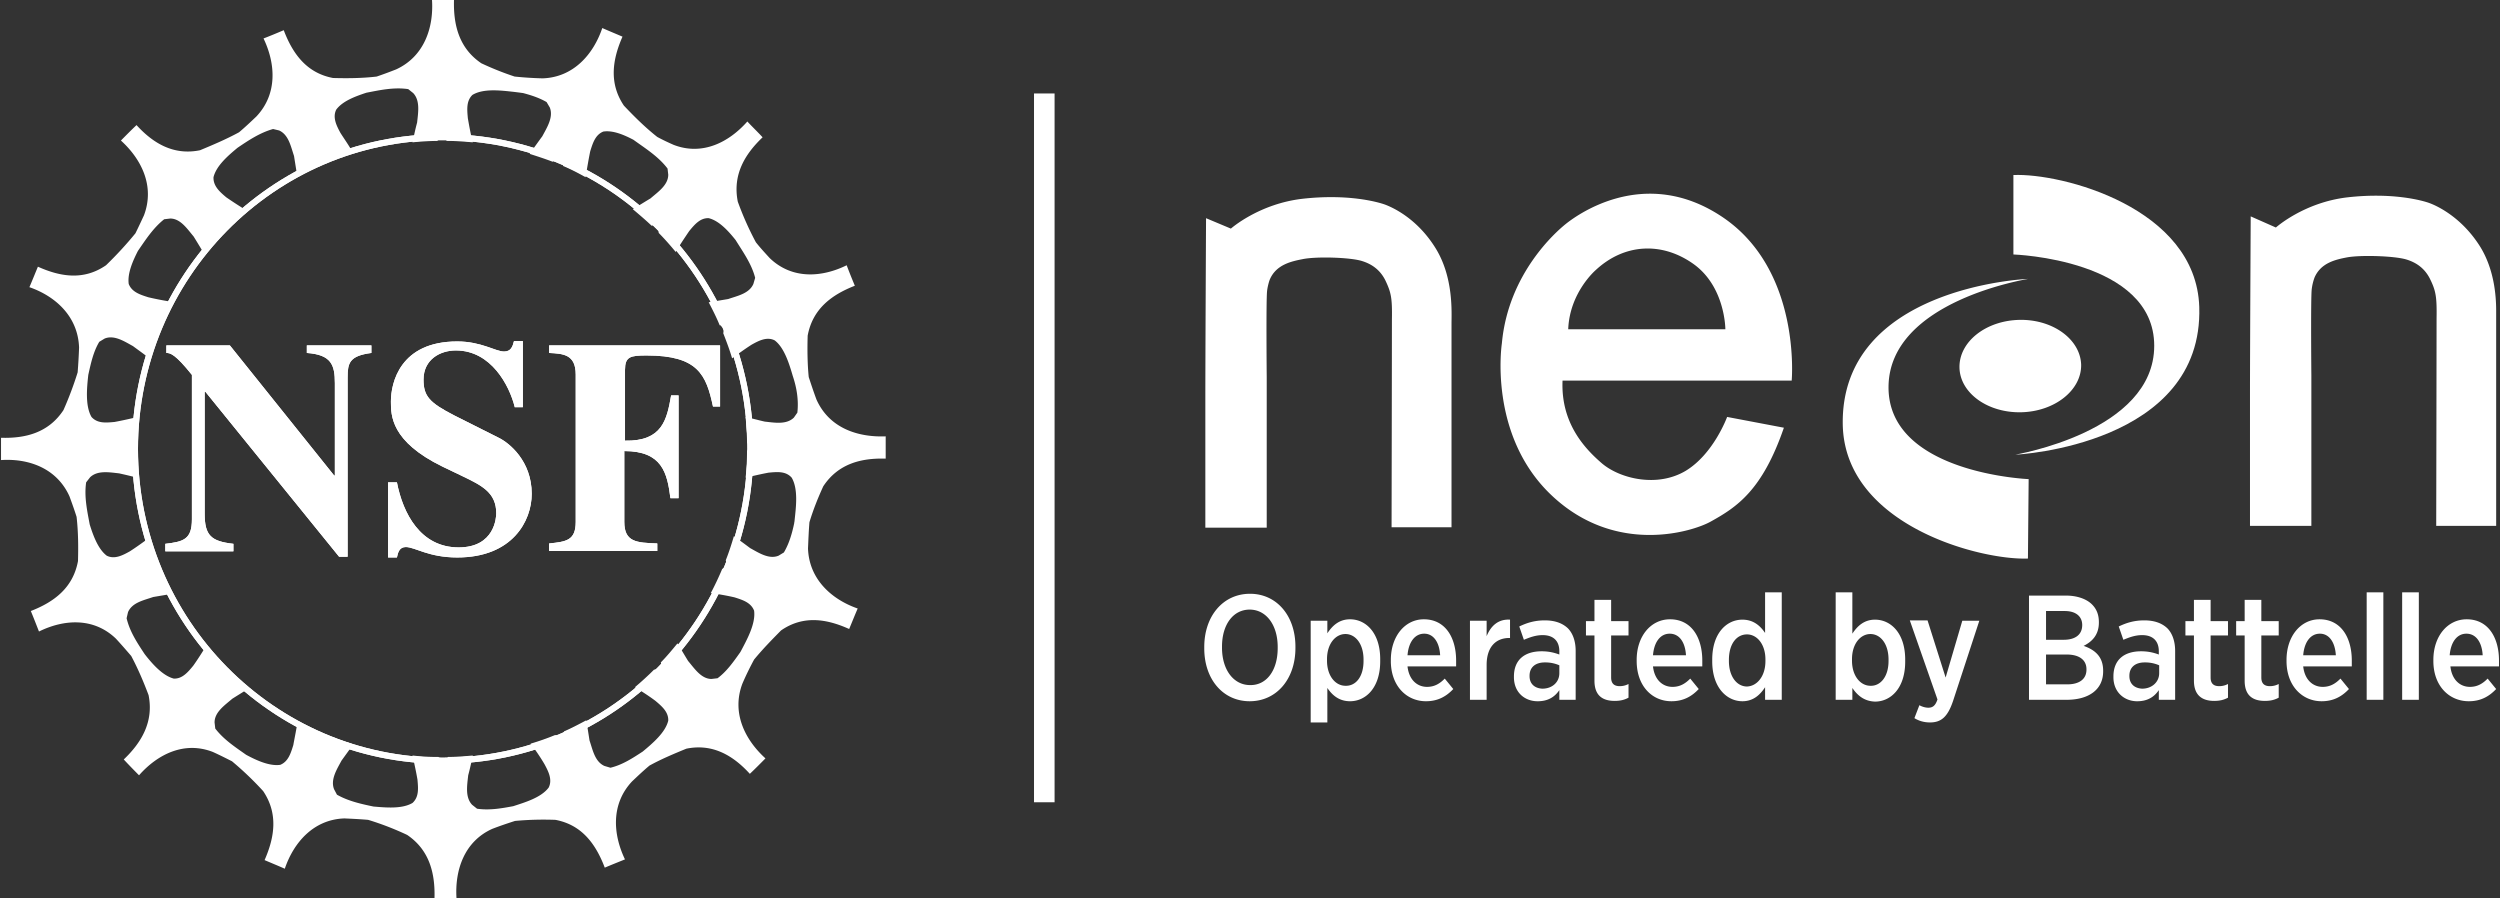 <svg width="167" height="60" viewBox="0 0 167 60" xmlns="http://www.w3.org/2000/svg"><rect x="0" y="0" width="167" height="60" fill="#333333" stroke="none"/><g fill="#FFF" fill-rule="nonzero"><path d="M11.042 36.327c1.209-.144 1.777-.288 1.777-1.633v-9.652c-1.114-1.392-1.445-1.464-1.706-1.464v-.505h4.242l6.966 8.692h.047v-6.17c0-1.225-.237-1.897-1.872-2.017v-.505h4.313v.505c-1.47.192-1.588.672-1.588 1.632v11.981h-.568l-8.933-11.02h-.048v8.139c0 1.465.427 1.849 1.92 2.017v.504h-4.55v-.504z"/><path d="M11.042 36.327c1.209-.144 1.777-.288 1.777-1.633v-9.652c-1.114-1.392-1.445-1.464-1.706-1.464v-.505h4.242l6.966 8.692h.047v-6.17c0-1.225-.237-1.897-1.872-2.017v-.505h4.313v.505c-1.47.192-1.588.672-1.588 1.632v11.981h-.568l-8.933-11.02h-.048v8.139c0 1.465.427 1.849 1.92 2.017v.504h-4.55v-.504zM34.382 27.18c-.355-1.417-1.564-3.77-3.933-3.77-1.043 0-2.157.6-2.157 1.945 0 1.104.38 1.536 2.062 2.4l2.962 1.489c.687.336 2.204 1.537 2.204 3.745 0 1.801-1.28 4.25-4.977 4.25-1.919 0-2.82-.696-3.435-.696-.427 0-.522.36-.593.696h-.592v-5.018h.592c.403 2.065 1.564 4.346 4.123 4.346 2.417 0 2.512-2.017 2.512-2.28 0-1.37-.948-1.85-2.251-2.474l-1.35-.648c-3.436-1.68-3.436-3.41-3.436-4.346 0-1.248.616-4.01 4.43-4.01 1.612 0 2.56.673 3.128.673.45 0 .569-.312.664-.697h.592v4.418h-.545v-.024z"/><path d="M34.382 27.18c-.355-1.417-1.564-3.77-3.933-3.77-1.043 0-2.157.6-2.157 1.945 0 1.104.38 1.536 2.062 2.4l2.962 1.489c.687.336 2.204 1.537 2.204 3.745 0 1.801-1.28 4.25-4.977 4.25-1.919 0-2.82-.696-3.435-.696-.427 0-.522.36-.593.696h-.592v-5.018h.592c.403 2.065 1.564 4.346 4.123 4.346 2.417 0 2.512-2.017 2.512-2.28 0-1.37-.948-1.85-2.251-2.474l-1.35-.648c-3.436-1.68-3.436-3.41-3.436-4.346 0-1.248.616-4.01 4.43-4.01 1.612 0 2.56.673 3.128.673.45 0 .569-.312.664-.697h.592v4.418h-.545v-.024zM36.704 23.073h11.397v4.082h-.474c-.45-2.113-.995-3.41-4.43-3.41-1.09 0-1.446.073-1.446.961v4.73c2.488.048 2.796-1.392 3.08-3.025h.498v6.867h-.545c-.213-1.681-.545-3.146-3.08-3.146v4.73c0 1.345.805 1.393 2.203 1.44v.505H36.68v-.504c1.138-.12 1.777-.192 1.777-1.44v-9.845c0-1.344-.829-1.392-1.777-1.44v-.505h.024z"/><path d="M36.704 23.073h11.397v4.082h-.474c-.45-2.113-.995-3.41-4.43-3.41-1.09 0-1.446.073-1.446.961v4.73c2.488.048 2.796-1.392 3.08-3.025h.498v6.867h-.545c-.213-1.681-.545-3.146-3.08-3.146v4.73c0 1.345.805 1.393 2.203 1.44v.505H36.68v-.504c1.138-.12 1.777-.192 1.777-1.44v-9.845c0-1.344-.829-1.392-1.777-1.44v-.505h.024z"/><path d="M29.572 8.956c-11.469 0-20.757 9.411-20.757 21.032 0 11.62 9.288 21.032 20.757 21.032 11.468 0 20.757-9.411 20.757-21.032 0-11.62-9.312-21.032-20.757-21.032zm0 41.656c-11.232 0-20.354-9.22-20.354-20.624 0-11.38 9.099-20.624 20.354-20.624 11.231 0 20.354 9.22 20.354 20.624-.024 11.38-9.123 20.624-20.354 20.624z"/><path d="M29.572 8.956c-11.469 0-20.757 9.411-20.757 21.032 0 11.62 9.288 21.032 20.757 21.032 11.468 0 20.757-9.411 20.757-21.032 0-11.62-9.312-21.032-20.757-21.032zm0 41.656c-11.232 0-20.354-9.22-20.354-20.624 0-11.38 9.099-20.624 20.354-20.624 11.231 0 20.354 9.22 20.354 20.624-.024 11.38-9.123 20.624-20.354 20.624z"/><path d="M54.544 26.699c-.19-.505-.355-1.009-.521-1.513-.095-.96-.095-1.92-.071-2.761.331-1.8 1.61-2.737 3.151-3.337-.19-.457-.403-.985-.545-1.369-1.658.816-3.649.96-5.142-.48-.308-.336-.64-.696-.924-1.056a20.44 20.44 0 01-1.208-2.714c-.356-1.8.474-3.169 1.658-4.297-.331-.36-.758-.769-1.019-1.057-1.232 1.393-3.009 2.305-4.928 1.56-.38-.167-.735-.335-1.09-.527-.853-.673-1.588-1.417-2.227-2.09-1.02-1.512-.759-3.096-.095-4.609-.45-.192-.972-.408-1.35-.576-.593 1.752-1.92 3.29-3.982 3.361a23.732 23.732 0 01-1.872-.12 19.697 19.697 0 01-2.227-.888C30.659 3.217 30.28 1.656 30.327 0h-1.469c.119 1.849-.52 3.77-2.393 4.634-.426.168-.877.336-1.303.48-1.019.12-2.038.12-2.915.096-1.777-.336-2.7-1.633-3.293-3.193-.45.192-.972.408-1.35.552.805 1.68.947 3.698-.475 5.21-.379.36-.758.72-1.16 1.057-.878.48-1.802.864-2.607 1.2-1.754.36-3.128-.456-4.242-1.68-.355.335-.758.744-1.042 1.032 1.374 1.248 2.274 3.049 1.54 4.994-.19.408-.38.816-.569 1.2a24.706 24.706 0 01-1.967 2.137c-1.492 1.032-3.056.768-4.55.096-.189.456-.402.984-.568 1.369 1.73.6 3.246 1.944 3.318 4.033a38.806 38.806 0 01-.095 1.657 23.348 23.348 0 01-.948 2.521c-.995 1.513-2.535 1.897-4.17 1.849v1.488c1.824-.12 3.72.529 4.573 2.425.166.456.332.913.474 1.369.118 1.032.118 2.065.094 2.953-.331 1.8-1.61 2.737-3.151 3.337.19.456.403 1.009.545 1.369 1.659-.817 3.65-.96 5.142.48.355.384.687.768 1.019 1.153.474.888.853 1.8 1.16 2.617.356 1.776-.473 3.169-1.658 4.297.332.36.735.769 1.02 1.057 1.231-1.393 3.008-2.305 4.928-1.56.426.191.853.407 1.28.623a21.179 21.179 0 012.084 1.993c1.02 1.513.759 3.097.095 4.61.45.192.972.408 1.35.576.593-1.752 1.92-3.29 3.982-3.361.52.024 1.042.048 1.587.096.948.288 1.848.648 2.607 1.008 1.492 1.009 1.872 2.57 1.824 4.226h1.47c-.12-1.873.52-3.794 2.393-4.634.497-.192.995-.36 1.516-.528a20.94 20.94 0 012.701-.072c1.778.336 2.702 1.633 3.294 3.193.45-.192.995-.408 1.35-.552-.805-1.68-.947-3.697.474-5.21.38-.36.759-.72 1.162-1.056.829-.457 1.706-.817 2.464-1.129 1.753-.36 3.128.456 4.241 1.68.356-.336.759-.744 1.043-1.032-1.374-1.248-2.275-3.049-1.54-4.994.237-.552.497-1.08.782-1.608.592-.72 1.232-1.369 1.8-1.945 1.493-1.033 3.057-.769 4.55-.096.19-.456.403-.985.569-1.369-1.73-.6-3.247-1.945-3.318-4.01.024-.576.048-1.176.095-1.752.26-.864.593-1.68.924-2.401.995-1.513 2.536-1.897 4.17-1.849v-1.488c-1.871.072-3.767-.553-4.62-2.45zm-1.28.864l-.236.336c-.498.48-1.28.336-1.944.264-.426-.096-.853-.216-1.279-.312.047.552.095 1.129.095 1.705l.023.024c.119.24.072.432-.023.552 0 .6-.024 1.2-.095 1.777.521-.12 1.019-.24 1.54-.336.545-.048 1.138-.12 1.54.336.45.768.285 1.993.19 2.88 0 .049-.024.121-.024.169-.142.672-.332 1.345-.687 1.945l-.355.216c-.64.264-1.327-.192-1.896-.504-.355-.265-.71-.529-1.09-.793-.166.552-.332 1.08-.545 1.609 0 .024.024.024.024.048 0 .288-.095.432-.26.528a19.86 19.86 0 01-.76 1.609c.522.072 1.067.168 1.588.288.522.168 1.09.336 1.304.888.118.889-.498 1.97-.9 2.737-.024.024-.024.048-.048.072-.427.6-.877 1.249-1.493 1.705l-.403.048c-.687 0-1.137-.696-1.564-1.2-.237-.385-.474-.793-.71-1.177-.356.432-.711.865-1.114 1.273 0 .024.023.048.023.096-.094.288-.284.384-.473.384-.403.408-.83.792-1.28 1.176.474.288.924.577 1.374.913.427.36.877.744.853 1.32-.19.793-1.042 1.513-1.706 2.065-.663.432-1.35.888-2.156 1.08l-.403-.12c-.64-.288-.782-1.08-.995-1.704-.071-.456-.142-.913-.213-1.345-.498.264-.995.529-1.493.744 0 .025 0 .049-.024.073-.19.216-.403.24-.568.168-.522.216-1.067.408-1.635.576.331.432.64.888.924 1.368.26.48.545 1.033.284 1.561-.498.672-1.564.984-2.37 1.248-.781.145-1.587.289-2.416.169l-.332-.264c-.474-.505-.332-1.297-.26-1.97.118-.431.212-.888.307-1.32-.545.048-1.113.096-1.658.096-.024.024-.024.048-.048.072-.26.12-.45.072-.592-.072a13.68 13.68 0 01-1.73-.096c.119.528.237 1.057.332 1.609.047.552.118 1.152-.332 1.56-.687.409-1.753.313-2.606.24-.806-.168-1.683-.36-2.441-.792l-.19-.36c-.26-.648.19-1.344.498-1.92l.782-1.081a17.739 17.739 0 01-1.588-.552c-.023 0-.023.024-.047.024-.284 0-.427-.096-.521-.264-.545-.24-1.067-.48-1.564-.769-.071.529-.19 1.08-.285 1.609-.165.528-.331 1.104-.876 1.32-.711.096-1.564-.288-2.275-.672-.71-.504-1.493-1.008-2.062-1.753l-.047-.408c0-.696.687-1.152 1.185-1.584.379-.24.735-.456 1.114-.697-.427-.36-.853-.744-1.256-1.128h-.024c-.26-.096-.355-.24-.38-.408-.402-.432-.805-.865-1.184-1.32-.284.455-.569.912-.877 1.344-.355.432-.734.888-1.303.864-.734-.192-1.421-.96-1.943-1.633-.474-.72-.995-1.488-1.208-2.4l.095-.409c.284-.648 1.066-.792 1.682-1.008l1.28-.216c-.261-.504-.522-1.008-.735-1.537h-.024c-.19-.168-.237-.36-.19-.528a23.719 23.719 0 01-.592-1.68c-.426.312-.853.624-1.303.912-.474.264-1.019.552-1.54.288-.569-.432-.9-1.32-1.138-2.089-.165-.888-.379-1.849-.237-2.81l.261-.335c.498-.48 1.28-.336 1.943-.264.427.096.853.192 1.256.312a19.98 19.98 0 01-.095-1.705s-.023 0-.023-.024a.546.546 0 01.023-.576c0-.6.048-1.2.095-1.777-.521.12-1.043.24-1.564.336-.545.048-1.137.12-1.54-.336-.427-.744-.308-1.945-.213-2.809.166-.744.331-1.537.734-2.209l.356-.216c.64-.264 1.327.192 1.895.504.356.264.735.529 1.09.817.166-.553.356-1.08.545-1.585-.024-.024-.047-.048-.047-.072-.024-.312.118-.456.308-.552a18.9 18.9 0 01.758-1.56 19.593 19.593 0 01-1.635-.313c-.521-.168-1.09-.336-1.303-.888-.095-.697.26-1.513.616-2.21.498-.72 1.019-1.536 1.753-2.112l.403-.048c.687 0 1.138.696 1.564 1.2.237.385.474.769.711 1.177.355-.432.71-.865 1.114-1.273 0-.024-.024-.048-.024-.072.095-.288.26-.384.474-.384.403-.408.83-.792 1.28-1.176a27.037 27.037 0 01-1.375-.889c-.426-.36-.877-.744-.853-1.344.19-.769.972-1.44 1.611-1.969.711-.48 1.493-1.008 2.37-1.249l.403.096c.64.289.782 1.08.995 1.705.071.456.142.889.213 1.345.498-.264.995-.505 1.517-.745v-.072c.19-.216.379-.24.568-.168a22.09 22.09 0 011.635-.576c-.213-.408-.521-.84-.829-1.32-.26-.48-.545-1.033-.284-1.561.426-.576 1.28-.888 2.014-1.129.877-.168 1.824-.384 2.796-.24l.331.264c.474.505.332 1.297.261 1.97-.118.431-.213.888-.308 1.32a19.203 19.203 0 011.659-.096c.024-.024.024-.048.047-.072.26-.12.45-.072.593.072.592 0 1.16.048 1.73.096-.143-.528-.238-1.08-.332-1.609-.048-.552-.119-1.152.308-1.56.758-.457 1.966-.289 2.843-.193.19.024.38.048.545.072.545.145 1.066.313 1.564.6l.213.36c.26.65-.19 1.345-.497 1.922-.285.384-.57.792-.853 1.176.52.168 1.042.336 1.54.528a.632.632 0 00.142-.12c.355-.024.497.168.569.408.52.216 1.019.48 1.492.745.095-.576.19-1.153.308-1.729.166-.528.332-1.104.877-1.32.64-.097 1.375.216 2.014.552.758.552 1.659 1.104 2.275 1.92l.047.409c0 .696-.687 1.152-1.184 1.584-.403.24-.782.48-1.185.72.426.36.853.72 1.256 1.105.023 0 .07-.024.094-.024.285.12.38.288.38.504.403.408.782.84 1.137 1.273.284-.48.592-.937.9-1.393.356-.432.735-.888 1.304-.864.687.168 1.303.84 1.8 1.464.474.769 1.067 1.585 1.304 2.521l-.119.409c-.284.648-1.066.792-1.682 1.008-.427.072-.877.144-1.303.216.26.504.521 1.009.734 1.537h.048c.19.192.237.36.19.528.212.552.426 1.104.592 1.68.426-.312.853-.624 1.303-.912.474-.264 1.019-.552 1.54-.288.64.48.971 1.56 1.209 2.377.26.768.402 1.609.307 2.449zM70.446 6.242h-1.374V53.59h1.374zM104.757 21.993h10.497s0-2.881-2.18-4.394c-2.062-1.44-4.55-1.344-6.469.432 0 0-1.753 1.489-1.848 3.962zm2.275 8.98c1.208 1.008 3.672 1.608 5.568.48 1.872-1.129 2.772-3.602 2.772-3.602l3.792.72c-1.446 4.202-3.152 5.307-4.882 6.267-1.184.672-6.35 2.305-10.639-1.753-4.265-4.033-3.317-10.156-3.317-10.156.426-4.682 3.649-7.467 4.241-7.947.593-.48 5.213-4.034 10.497-.48 5.284 3.553 4.621 10.924 4.621 10.924h-15.307c-.119 2.81 1.445 4.514 2.654 5.547zM139.021 24.37c.024 1.704-1.777 3.12-4.005 3.169-2.251.048-4.099-1.297-4.123-3.001-.023-1.705 1.754-3.122 4.005-3.17 2.227-.047 4.075 1.297 4.123 3.002z"/><path d="M134.495 11.693v5.306s9.407.312 9.407 6.099c0 5.786-9.383 7.274-9.265 7.274.119 0 12.559-.648 12.274-9.867-.213-6.651-9.217-8.956-12.416-8.812z"/><path d="M135.466 37.311l.048-5.306s-9.407-.384-9.36-6.17c.047-5.787 9.431-7.203 9.312-7.203-.118 0-12.558.552-12.369 9.772.166 6.674 9.147 9.027 12.369 8.907zM80.564 14.575s-.047 9.291-.047 11.813v8.859h4.1V25.211s-.048-5.066.023-5.762c.023-.24.118-.625.19-.793.426-.984 1.445-1.2 2.18-1.344.923-.192 3.174-.12 3.956.12.711.216 1.233.624 1.564 1.272.403.84.474 1.2.45 2.665 0 1.753-.023 13.854-.023 13.854h4.004v-13.59c0-.768.142-3.073-1.042-5.017-1.232-2.017-2.891-2.761-3.412-2.954-.545-.192-2.512-.72-5.498-.384-2.914.336-4.786 1.993-4.786 1.993l-1.659-.696zM150.347 14.454s-.048 9.292-.048 11.813v8.86h4.1V25.09s-.048-5.066.023-5.762a3.54 3.54 0 01.19-.792c.426-.985 1.422-1.2 2.18-1.345.924-.168 3.175-.096 3.957.144.711.216 1.232.625 1.564 1.273.403.816.474 1.2.45 2.689 0 1.729-.024 13.83-.024 13.83h4.005V20.769c0-1.057-.142-2.761-1.043-4.25-1.232-1.993-2.89-2.761-3.412-2.953-.521-.192-2.511-.72-5.473-.384-2.915.336-4.787 2.016-4.787 2.016l-1.682-.744zM80.445 43.314v-.096c0-2.065 1.256-3.554 3.057-3.554 1.777 0 3.033 1.465 3.033 3.53v.096c0 2.065-1.256 3.553-3.057 3.553-1.777 0-3.033-1.464-3.033-3.53zm4.905-.024v-.072c0-1.489-.782-2.497-1.872-2.497s-1.848.984-1.848 2.473v.072c0 1.488.782 2.497 1.872 2.497 1.09.024 1.848-.96 1.848-2.473zM87.554 41.465h1.113v.84c.332-.504.782-.936 1.517-.936 1.043 0 2.014.888 2.014 2.665v.144c0 1.777-.971 2.665-2.014 2.665-.758 0-1.209-.432-1.517-.888v2.305h-1.113v-6.795zm3.53 2.689v-.096c0-1.056-.545-1.705-1.208-1.705-.664 0-1.232.648-1.232 1.68v.097c0 1.032.568 1.68 1.232 1.68.687.025 1.208-.6 1.208-1.656zM92.909 44.154v-.072c0-1.585.948-2.713 2.203-2.713 1.422 0 2.157 1.2 2.157 2.761v.384h-3.247c.095.889.64 1.369 1.304 1.369.497 0 .853-.216 1.184-.553l.57.697c-.475.504-1.043.816-1.825.816-1.304 0-2.346-1.032-2.346-2.689zm3.293-.384c-.047-.84-.426-1.44-1.066-1.44-.616 0-1.042.552-1.114 1.44h2.18zM98.193 41.465h1.114v1.032c.284-.696.781-1.152 1.563-1.104v1.224h-.047c-.9 0-1.516.6-1.516 1.801v2.329h-1.114v-5.282zM101.131 45.235v-.048c0-1.129.735-1.681 1.848-1.681.498 0 .853.096 1.185.216v-.216c0-.696-.403-1.08-1.113-1.08-.498 0-.901.168-1.256.312l-.308-.889c.497-.24 1.019-.408 1.706-.408s1.184.192 1.54.528c.332.336.521.865.521 1.513v3.265h-1.09V46.1c-.308.456-.758.744-1.445.744-.877 0-1.588-.6-1.588-1.608zm3.033-.264v-.529a2.334 2.334 0 00-.971-.192c-.64 0-1.019.336-1.019.889v.024c0 .528.355.816.853.84.663 0 1.137-.432 1.137-1.032zM106.51 45.474V42.45h-.568v-.96h.568v-1.417h1.114v1.417h1.161v.96h-1.161v2.81c0 .407.213.575.569.575.213 0 .403-.048.592-.144v.913c-.261.144-.545.216-.924.216-.782 0-1.351-.336-1.351-1.345zM109.33 44.154v-.072c0-1.585.947-2.713 2.227-2.713 1.422 0 2.156 1.2 2.156 2.761v.384h-3.293c.094.889.639 1.369 1.303 1.369.497 0 .853-.216 1.185-.553l.568.697c-.474.504-1.042.816-1.824.816-1.304 0-2.322-1.032-2.322-2.689zm3.293-.384c-.047-.84-.426-1.44-1.09-1.44-.616 0-1.042.552-1.113 1.44h2.203zM114.377 44.178v-.12c0-1.777.971-2.665 2.014-2.665.758 0 1.209.432 1.517.888v-2.713h1.113v7.18h-1.113v-.841c-.332.504-.782.936-1.517.936-1.019 0-2.014-.888-2.014-2.665zm3.554-.024v-.096c0-1.032-.568-1.68-1.232-1.68-.687 0-1.208.624-1.208 1.704v.072c0 1.056.545 1.705 1.208 1.705.664-.024 1.232-.672 1.232-1.705zM123.737 45.955v.792h-1.114v-7.179h1.114v2.761c.332-.504.782-.936 1.516-.936 1.043 0 2.014.888 2.014 2.665v.144c0 1.777-.971 2.665-2.014 2.665-.758-.024-1.208-.456-1.516-.912zm2.417-1.801v-.096c0-1.056-.545-1.705-1.209-1.705-.663 0-1.232.649-1.232 1.681v.096c0 1.032.569 1.68 1.232 1.68.664.025 1.209-.6 1.209-1.656zM131.082 41.465h1.137l-1.753 5.354c-.356 1.057-.782 1.44-1.541 1.44-.379 0-.734-.095-1.042-.287l.332-.865c.165.096.402.168.592.168.284 0 .474-.12.616-.552l-1.848-5.282h1.185l1.208 3.818 1.114-3.794zM135.561 39.785h2.441c.734 0 1.374.216 1.753.6.308.312.45.696.45 1.176v.024c0 .865-.497 1.297-1.019 1.56.759.265 1.304.721 1.304 1.658v.048c0 1.224-.972 1.896-2.441 1.896h-2.512v-6.962h.024zm3.531 1.968c0-.576-.427-.936-1.161-.936h-1.256v1.92h1.184c.759 0 1.233-.335 1.233-.984zm-1.043 1.97h-1.374v1.992h1.421c.782 0 1.28-.336 1.28-.984v-.025c0-.6-.45-.984-1.327-.984zM141.177 45.235v-.048c0-1.129.734-1.681 1.848-1.681.497 0 .853.096 1.184.216v-.216c0-.696-.402-1.08-1.113-1.08-.498 0-.901.168-1.256.312l-.308-.889c.498-.24 1.019-.408 1.706-.408s1.185.192 1.54.528c.332.336.521.865.521 1.513v3.265h-1.09V46.1c-.308.456-.758.744-1.445.744-.853 0-1.587-.6-1.587-1.608zm3.056-.264v-.529a2.334 2.334 0 00-.971-.192c-.64 0-1.019.336-1.019.889v.024c0 .528.355.816.853.84.64 0 1.137-.432 1.137-1.032zM146.555 45.474V42.45h-.569v-.96h.569v-1.417h1.114v1.417h1.161v.96h-1.161v2.81c0 .407.213.575.569.575.213 0 .402-.048.592-.144v.913c-.261.144-.545.216-.924.216-.758 0-1.351-.336-1.351-1.345zM149.943 45.474V42.45h-.568v-.96h.568v-1.417h1.114v1.417h1.161v.96h-1.161v2.81c0 .407.213.575.569.575.213 0 .403-.048.592-.144v.913c-.261.144-.545.216-.924.216-.782 0-1.351-.336-1.351-1.345zM152.74 44.154v-.072c0-1.585.948-2.713 2.204-2.713 1.421 0 2.156 1.2 2.156 2.761v.384h-3.246c.095.889.64 1.369 1.303 1.369.498 0 .853-.216 1.185-.553l.568.697c-.473.504-1.042.816-1.824.816-1.303 0-2.346-1.032-2.346-2.689zm3.294-.384c-.048-.84-.427-1.44-1.067-1.44-.616 0-1.042.552-1.113 1.44h2.18zM158.094 39.568h1.114v7.18h-1.114zM160.464 39.568h1.114v7.18h-1.114zM162.549 44.154v-.072c0-1.585.948-2.713 2.228-2.713 1.421 0 2.156 1.2 2.156 2.761v.384h-3.246c.094.889.639 1.369 1.303 1.369.498 0 .853-.216 1.185-.553l.568.697c-.474.504-1.042.816-1.824.816-1.327 0-2.37-1.032-2.37-2.689zm3.294-.384c-.047-.84-.427-1.44-1.09-1.44-.616 0-1.043.552-1.114 1.44h2.204z"/></g></svg>